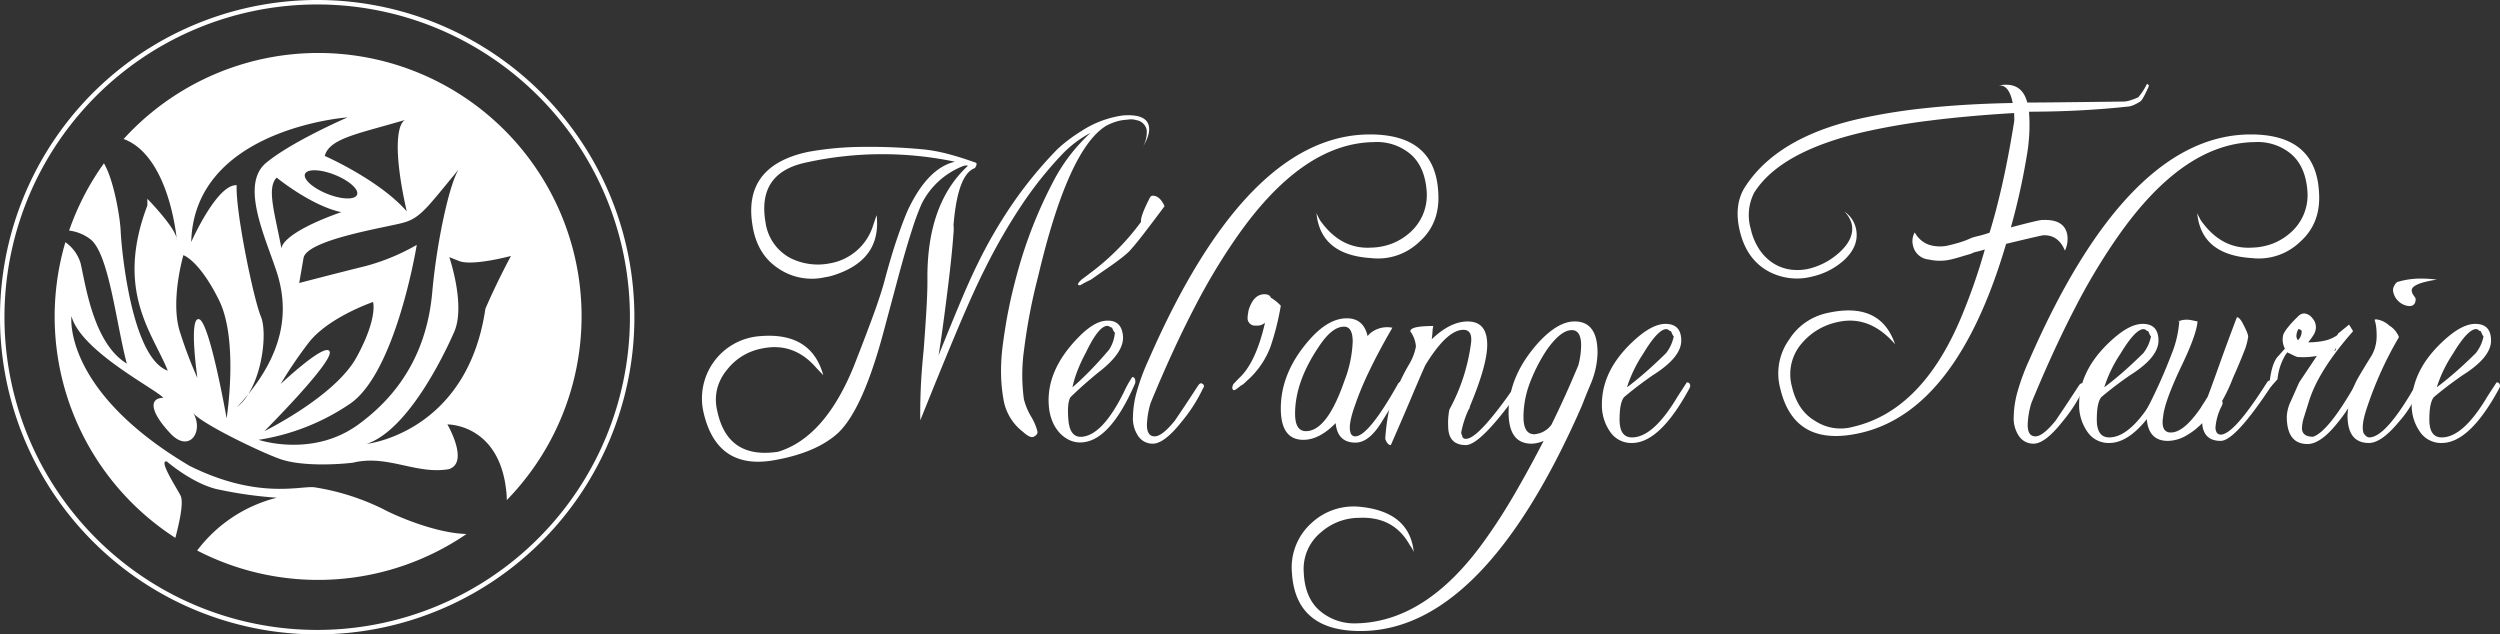 <svg id="Groupe_162" data-name="Groupe 162" xmlns="http://www.w3.org/2000/svg" xmlns:xlink="http://www.w3.org/1999/xlink" width="559.809" height="142.056" viewBox="0 0 559.809 142.056">
  <rect x="0" y="0" width="559.809" height="142.056" fill="#333333" stroke="none"/>
  <defs>
    <clipPath id="clip-path">
      <rect id="Rectangle_84" data-name="Rectangle 84" width="559.809" height="142.056" fill="none"/>
    </clipPath>
  </defs>
  <g id="Groupe_162-2" data-name="Groupe 162" clip-path="url(#clip-path)">
    <path id="Tracé_146" data-name="Tracé 146" d="M71.027,141.556A70.528,70.528,0,1,0,.5,71.029a70.525,70.525,0,0,0,70.527,70.527" fill="none" stroke="#fff" stroke-miterlimit="10" stroke-width="1"/>
    <path id="Tracé_147" data-name="Tracé 147" d="M85.92,114.053A53.327,53.327,0,0,0,70.3,109.1c-3.194-.3-12.744,2.757-27.88-4.8C13.882,87.4,16,70.793,16,70.793c2.141,7.856,18.675,16.2,20.565,18.273-3.519.141-2.61,3.54,1.612,8.014s7.568-.443,5.056-4.7c1.133,2.108,15.184,8.936,19.625,10.452s11.8,1.284,16.133.783c7.813-1.9,14.014,2.665,21.466,1.455,4.738-1.433-.272-10.033-.272-10.033s12.015-.176,13.26,15.763c.032.414.038.8.037,1.181a58.956,58.956,0,1,0-85.8-80.855C34.78,33.711,38.411,43.9,39.553,53.3a1.949,1.949,0,0,1,.072.6c-.022-.2-.048-.4-.072-.6C38.859,50.476,33,44.518,33,44.518l0,1.5C25.692,65.225,34.258,74.687,37.57,83,29.335,80.08,27.164,55.243,27.021,51.725,26.9,48.7,25.487,40.294,23.275,36.571a58.765,58.765,0,0,0-7.8,15.062,9.8,9.8,0,0,1,4.737,1.915c4.189,3.216,5.762,18.716,8.18,27.87-7.458-4.531-9.181-17.467-10.352-22.5a8.87,8.87,0,0,0-3.4-4.683,58.947,58.947,0,0,0,24.625,66.208c1.019-3.893,1.9-8.072,1.143-9.517-1.1-2.081-5-8.049-3.03-7.578,0,0,5.4,4.7,10.931,6.128a92.338,92.338,0,0,0,13.693,1.974,32.1,32.1,0,0,0-17.853,11.825,58.94,58.94,0,0,0,60.32-3.7c-6.955-.187-15.832-4.064-18.555-5.518m28.5-56.742s-3.046,5.613-5.723,11.814c-4.08,27.835-26.586,30.27-26.586,30.27C91.117,96.4,99.078,80.308,101.7,74.344s-1.093-16.766-1.093-16.766l2.2.87c3.008,1.188,11.614-1.137,11.614-1.137M102.8,37.825c-1.957,2.658-4.938,15.622-6.015,27.667S90.479,87.621,80.2,95.087s-22.3,3.4-22.3,3.4A50.087,50.087,0,0,0,78.25,90.5c10.428-6.938,15.073-35.665,15.073-35.665A47.771,47.771,0,0,1,81.83,59.59C75.6,61.121,67,63.371,67,63.371s.253-1.458.962-5.575,18.351-6.838,22.282-7.91,5.316-3.325,12.561-12.061M73.825,78.747C73,76.419,62.834,86,62.834,86a95.191,95.191,0,0,1,6.112-9.032c4.348-5.863,14.587-9.344,14.587-9.344s1.132,3.549-3.683,12.355S59.2,96.545,59.2,96.545s15.454-15.47,14.626-17.8m2.6-31.24c-9.559,3.342-13.339,6.438-13.388,8.175-1.574-8.256-3.337-13.554-1.092-15.912,0,0,7.735,6.323,14.48,7.737M68.3,38.954c.467-1.175,3.458-1.086,6.676.2s5.444,3.279,4.973,4.454-3.459,1.091-6.674-.2-5.445-3.282-4.975-4.457m22.778,8.37c-6.178-7.062-18.351-12.4-18.351-12.4,1-4.009,7.943-5.055,17.952-8.063-1.845,1.079-2.585,7.313.4,20.461M77.833,26.28s-12.4,5.356-18.227,10.171-.321,16.34,2.3,24.278c2.415,7.32,2.59,16.583-6.344,27.583a11.24,11.24,0,0,1-2.481,2.851c.9-.964,1.719-1.913,2.481-2.851,3.45-5.434,4.178-14.324,2.855-17.446-1.6-3.772-5.695-23.449-5.422-29.394C48.552,41.206,42.818,54.2,42.818,54.2,43.474,28.739,77.833,26.28,77.833,26.28M41.064,57.14s3.553,1.112,7.994,10.111,1.687,26.422,1.687,26.422-3.777-21.539-6.16-22.195-.38,13.16-.38,13.16a94.917,94.917,0,0,1-3.874-10.193c-2.3-6.927.733-17.305.733-17.305" fill="#fff"/>
    <path id="Tracé_148" data-name="Tracé 148" d="M514.911,54.28a13.331,13.331,0,0,1-10.687,3.509q-11.313-.7-12.215-10.06c.184.418.347.755.486,1.014s.254.469.347.625q4.579,6.471,11.382,6.082a14.121,14.121,0,0,0,4.684-.9,13.321,13.321,0,0,0,3.921-2.378,11.163,11.163,0,0,0,3.886-8.89q-.277-5.691-3.47-8.616a11.67,11.67,0,0,0-8.4-2.846q-16.1.233-30.814,21.443a138.57,138.57,0,0,0-9.473,15.869q-4.754,9.162-9.68,21.092a18.869,18.869,0,0,0-.833,4.912q0,2.574,1.734,2.575,1.665,0,4.512-3.51.209-.311,1.526-2.262t3.748-5.691c.369-.469.694-.546.971-.235q.277.08.278.469a.708.708,0,0,1-.208.467,34.58,34.58,0,0,1-4.789,7.486q-3.888,4.914-6.454,4.912a3.87,3.87,0,0,1-3.331-1.793,7.073,7.073,0,0,1-1.11-4.289,21.836,21.836,0,0,1,.867-5.614,48.331,48.331,0,0,1,2.672-7.174q22-50.372,49.552-50.373,14.573,0,15.267,12.944.484,7.017-4.372,11.229" fill="#fff"/>
    <path id="Tracé_149" data-name="Tracé 149" d="M485.277,86.719q-.07.156-.138.312-6.6,12.164-12.839,12.164a5.707,5.707,0,0,1-4.928-2.573,10.331,10.331,0,0,1-1.805-6.082q0-8.03,7.774-14.816,3.676-3.2,6.454-3.2,3.538,0,3.539,3.743t-6.315,7.719q-1.25.859-2.88,2.067T470.564,88.9q-1.041,1.17-1.041,5.069,0,3.977,2.777,3.977,4.788,0,10.2-9.124l2.082-3.2q.764,0,.764.859a.687.687,0,0,1-.07.233m-3.609-11.463q-.069.234-.624-1.092a.8.8,0,0,1-.486-.233A.864.864,0,0,0,480,73.7q-1.873,0-5.2,5.537a29.962,29.962,0,0,0-3.609,7.485q1.6-1.17,3.783-3.041t4.962-4.6a8.82,8.82,0,0,0,1.734-3.821" fill="#fff"/>
    <path id="Tracé_150" data-name="Tracé 150" d="M497.282,98.727q-3.888,0-4.164-3.976a15.544,15.544,0,0,1-3.955,3,8.336,8.336,0,0,1-3.748.975q-5.135,0-4.719-7.018a116.8,116.8,0,0,0,5.516-12.282,23.961,23.961,0,0,0,1.771-7.368V71.9a3.338,3.338,0,0,1,.763-.234,4.989,4.989,0,0,1,.9-.079,5.308,5.308,0,0,1,1.11.118q.557.117,1.319.273-.209,3.041-3.886,10.6-3.539,7.564-3.817,10.76-.555,3.51,1.735,3.509,2.637,0,5.968-4.522a13.666,13.666,0,0,0,.868-1.248q.381-.623.8-1.247l.625-1.014q1.108-2.964,2.706-7.447t3.817-10.332q.554,0,1.249,1.248,1.458,2.73,1.249,3.274a13.19,13.19,0,0,1-.936,3.275q-.869,2.262-2.464,5.849a35.766,35.766,0,0,1-2.429,5.147.565.565,0,0,1,.139.389,1.09,1.09,0,0,1-.07.352c-.046.13-.093.246-.139.349a12.545,12.545,0,0,0-1.388,4.758,1.828,1.828,0,0,0,.139.857,1.036,1.036,0,0,0,1.041.78q2.983,0,10.41-11.775c.277-.362.556-.415.833-.155a.826.826,0,0,1,0,1.169q-8.052,12.165-11.243,12.165m-9.508-26.746.14-.234a.232.232,0,0,0,.069.156.263.263,0,0,1-.209.078" fill="#fff"/>
    <path id="Tracé_151" data-name="Tracé 151" d="M508.109,86.8q.417-5.456,2.082-7.1l1.458-1.637a4.333,4.333,0,0,1-.348-3.2,8.541,8.541,0,0,1,1.076-1.638,23.447,23.447,0,0,1,2.186-2.339,1.942,1.942,0,0,1,1.319-.7,2.478,2.478,0,0,1,1.839.975,3.074,3.074,0,0,1,.867,2.066,3.216,3.216,0,0,1-.451,1.638,13.829,13.829,0,0,1-1.283,1.793,17,17,0,0,0,3.573-.351,7.973,7.973,0,0,0,2.881-1.208,1.219,1.219,0,0,0,.208-.312.484.484,0,0,1,.208-.235l2.29-1.871.9,1.482q-7.7,8.734-9.854,15.6l-1.249,3.976a8.782,8.782,0,0,0-.348,2.106q0,1.948,2.5,1.95,3.4-1.171,9.3-11.463a.827.827,0,0,1,.625-.313c.416,0,.625.235.625.7,0,.052-.07.156-.209.312a38.121,38.121,0,0,1-4.927,7.721q-3.749,4.677-6.663,4.677-4.648,0-4.649-6.16a8.794,8.794,0,0,1,.9-3.43l1.874-4.211L518.8,79.7a16.872,16.872,0,0,1-4.372.234,6.256,6.256,0,0,1-1.006-.428c-.346-.182-.706-.351-1.076-.507l-.069-.156-.416.468a12.934,12.934,0,0,0-1.874,5.614l-1.6,1.793.139-.389ZM515.4,74.087a1.014,1.014,0,0,0-.763-.391,3.909,3.909,0,0,0-.417,1.4,1.585,1.585,0,0,0,.347,1.092,2.781,2.781,0,0,0,.833-2.105m1.943,23.9a.284.284,0,0,1-.138.039.371.371,0,0,0,.277-.078.29.29,0,0,0-.139.039m5.76-20.079-.416.7q.416-.077.416-.7" fill="#fff"/>
    <path id="Tracé_152" data-name="Tracé 152" d="M541.905,86.952a41.009,41.009,0,0,1-2.048,3.86,24.616,24.616,0,0,1-2.741,3.705q-3.888,4.679-6.662,4.677-4.788,0-4.789-6.16a19.631,19.631,0,0,1,1.874-7.485q.207-.468.971-1.755t2.152-3.547a8.2,8.2,0,0,0,1.145-2.379,9.145,9.145,0,0,0,.382-2.612q0-.856-.07-1.716a8.812,8.812,0,0,0-.347-1.793q-.139-.234.347-.234a5.364,5.364,0,0,1,2.915,1.4,5.211,5.211,0,0,1,2.151,2.572,81.963,81.963,0,0,0-7.147,15.752q-1.391,4.055-.764,5.771.624.936,1.249.935,3.747,0,10.41-11.7a.932.932,0,0,1,.624-.391.553.553,0,0,1,.625.625.641.641,0,0,1-.277.467m-1.874-21.911a2.128,2.128,0,0,0,.451,1.131,3.864,3.864,0,0,1,.451.741q0,1.636-1.458,1.637a4.005,4.005,0,0,1-3.608-3.393,1.755,1.755,0,0,1,.208-1.052,2.407,2.407,0,0,1,.694-.936,18.019,18.019,0,0,1,5.621-.779,25.582,25.582,0,0,1,3.262.234q-5.62.858-5.621,2.417" fill="#fff"/>
    <path id="Tracé_153" data-name="Tracé 153" d="M559.74,86.719c-.046.1-.093.208-.138.312q-6.6,12.164-12.839,12.164a5.707,5.707,0,0,1-4.928-2.573,10.331,10.331,0,0,1-1.8-6.082q0-8.03,7.774-14.816,3.676-3.2,6.454-3.2,3.539,0,3.539,3.743t-6.315,7.719q-1.25.859-2.88,2.067T545.027,88.9q-1.041,1.17-1.041,5.069,0,3.977,2.777,3.977,4.788,0,10.2-9.124l2.082-3.2q.763,0,.764.859a.687.687,0,0,1-.07.233m-3.609-11.463q-.069.234-.624-1.092a.8.8,0,0,1-.486-.233.866.866,0,0,0-.555-.234q-1.874,0-5.205,5.537a29.962,29.962,0,0,0-3.609,7.485q1.6-1.17,3.783-3.041t4.962-4.6a8.819,8.819,0,0,0,1.734-3.821" fill="#fff"/>
    <path id="Tracé_154" data-name="Tracé 154" d="M255.727,33.181a6.554,6.554,0,0,0,1.045-4.064,2.753,2.753,0,0,0-2.293-2.209,3.9,3.9,0,0,0-1.194-.185,6.429,6.429,0,0,0-.937.085,9.847,9.847,0,0,0-2.426.428,12.821,12.821,0,0,0-2.263.953q-8.51,5.3-15.2,33.719a128.589,128.589,0,0,0-3.155,16.47,40.327,40.327,0,0,0-.032,11.012,14.729,14.729,0,0,0,1.5,3.7,12.341,12.341,0,0,1,1.538,3.529q.123.691-.849,1.179-.78.375-2.376-1.086a11.5,11.5,0,0,1-4.374-7.224,36.894,36.894,0,0,1-.473-3.877,39.152,39.152,0,0,1-.054-4.108q.076-2.149.4-4.543t.8-5.249q.716-3.927,1.562-7.322t1.739-6.325a100.616,100.616,0,0,1,7.1-17.285A39.176,39.176,0,0,1,244.2,29.749a25.033,25.033,0,0,0-6.225,4.661,84.626,84.626,0,0,0-9.236,11.566,130.6,130.6,0,0,0-8.2,14.234q-2.508,4.955-6.061,13.38t-8.4,20.525q-.063-2.761.086-6.707t.664-9.024q.405-5.3.63-9.217t.215-6.373q-.206-17.143,9.075-25.671a1.46,1.46,0,0,0-.574-.056l-.342.059A17.394,17.394,0,0,0,206.4,45.6a53.033,53.033,0,0,0-2.128,5.721q-1.4,4.245-3.312,11.392l-3.23,12.05q-4.564,16.879-9.984,22.109-4.845,4.5-14.413,6.184-12.645,2.229-15.712-10.373a13.98,13.98,0,0,1,12.505-17.408q11.52-1,14.225,8.735L182.8,82.383q-5.046-5.84-12.182-4.344a12.861,12.861,0,0,0-7.769,4.695,10.973,10.973,0,0,0-2.242,4.275,10.329,10.329,0,0,0,0,4.988q2.278,10.924,13.665,9.152,10.43-3.186,16.92-19.137,2.334-5.952,4.028-10.528t2.657-7.911q1.652-6.231,3.071-10.361t2.436-6.368q4.428-9.251,10.457-10.632a79.267,79.267,0,0,0-33.37.183q-11,2.335-9.041,13.47a10.686,10.686,0,0,0,5.4,7.839,13.706,13.706,0,0,0,9.03,1.257,12.291,12.291,0,0,0,9.689-8.6l.742-2.189q1.159,10.168-9.875,13.539a10.71,10.71,0,0,1-1.148.281l-.684.122a13.322,13.322,0,0,1-10.368-2.053q-4.791-3.192-5.751-9.832-2.029-13.1,12.434-16.209A70.623,70.623,0,0,1,192.431,32.9a128.8,128.8,0,0,1,14.511.568,36.688,36.688,0,0,1,5.321,1q2.807.733,6.044,1.9.505.072.326.656a2.5,2.5,0,0,0-.13.261,2.75,2.75,0,0,1-.185.349q-3.855,1.314-4.8,12.724a10.027,10.027,0,0,1-.038,2.184q-.134,2.042-.446,5.068t-.748,6.545q-.435,3.521-.858,6.723t-.775,5.6q-.353,2.4-.5,3.137,2.745-6.816,4.878-11.906t3.848-8.556a104.688,104.688,0,0,1,8.173-13.991,91.708,91.708,0,0,1,9.7-11.728,30.352,30.352,0,0,1,2.36-2q1.333-1.029,3.112-2.133a22.584,22.584,0,0,1,9.258-3.454q5.286-.378,5.789,2.463.339,1.92-1.538,4.864" fill="#fff"/>
    <path id="Tracé_155" data-name="Tracé 155" d="M480.925,19.833c-.156.356-.33.73-.525,1.123s-.395.758-.6,1.1a2.156,2.156,0,0,1-.495.634,9.541,9.541,0,0,1-1.552.839,4.24,4.24,0,0,1-1.589.367q-4.584.5-10.036.8t-11.786.321A39.762,39.762,0,0,1,453.8,35.14a149.615,149.615,0,0,1-3.516,15.777q6.709-1.786,7.168-1.654,4.658-.2,5.411,3.072a6.036,6.036,0,0,1-.478,3.791q-1.469-3.581-4.855-3.441-.492.036-8.318,1.92-10.965,37.344-32.535,42.324-14.945,3.45-18.067-10.073a13,13,0,0,1,2-10.785,13.364,13.364,0,0,1,8.386-5.938q12.038-2.78,15.349,6.94-5.727-6.6-12.894-4.947a14.285,14.285,0,0,0-7.956,4.719,10.517,10.517,0,0,0-2.26,9.645q1.262,5.471,5.21,7.761a10.4,10.4,0,0,0,8.5,1.318q15.416-3.56,24.193-24.471a133.154,133.154,0,0,0,5.314-15.232q-1.131.342-1.875.514a4.128,4.128,0,0,0-1.182.432q-1.335.388-2.5.738t-2.112.567a10.85,10.85,0,0,1-4.844,0,3.962,3.962,0,0,1-3.565-3.1,3.9,3.9,0,0,1,.384-2.969,5.9,5.9,0,0,0,3.163,2.75,8.172,8.172,0,0,0,4.617.1q1.012-.234,2.247-.6a19.883,19.883,0,0,0,2.651-1.013,12.467,12.467,0,0,1,1.537-.434c.677-.157,1.522-.4,2.535-.746q1.47-4.742,2.86-10.9t2.65-13.976a4.111,4.111,0,0,0,.028-.646q0-.48-.044-1.271-10.26.609-18.633,1.662a149.825,149.825,0,0,0-14.935,2.566q-18.8,4.339-24.635,13.611a11.007,11.007,0,0,0-.765,8.1,13.642,13.642,0,0,0,1.856,4.494,10.825,10.825,0,0,0,2.988,3.072,9.673,9.673,0,0,0,3.839,1.514,11.432,11.432,0,0,0,4.479-.193,15.6,15.6,0,0,0,6.476-3.417q3.733-3.262,2.945-6.681a6.287,6.287,0,0,0-1.614-2.669,6.17,6.17,0,0,1,2.571,3.728q.912,3.952-2.8,7.291a15.827,15.827,0,0,1-6.882,3.509,13.457,13.457,0,0,1-10.121-1.265q-4.763-2.74-6.219-9.048-1.279-5.544,1.026-9.439,7.021-11.228,25.484-15.488a129.7,129.7,0,0,1,15.418-2.478q8.655-.919,19.221-1.117l-.105-.455q-.859-3.725-3.076-3.453,5.174-1.032,6.433,3.8,1.93.034,21.744-.218a5.716,5.716,0,0,0,1.226-.244,13.8,13.8,0,0,0,1.9-.717q.168-.2.713-.925a14.574,14.574,0,0,0,1.228-2.084l.426.3a2.709,2.709,0,0,1-.248.777" fill="#fff"/>
    <path id="Tracé_156" data-name="Tracé 156" d="M317.687,54.28A13.332,13.332,0,0,1,307,57.789q-11.311-.7-12.213-10.06c.184.418.346.755.485,1.014s.254.469.347.625Q300.2,55.839,307,55.45a14.117,14.117,0,0,0,4.685-.9,13.3,13.3,0,0,0,3.921-2.378,11.164,11.164,0,0,0,3.887-8.89q-.279-5.691-3.471-8.616a11.668,11.668,0,0,0-8.4-2.846q-16.1.233-30.813,21.443a138.28,138.28,0,0,0-9.473,15.869q-4.755,9.162-9.681,21.092a18.911,18.911,0,0,0-.833,4.912q0,2.574,1.735,2.575,1.665,0,4.511-3.51.209-.311,1.527-2.262t3.747-5.691c.37-.469.694-.546.972-.235.184.053.277.209.277.469a.708.708,0,0,1-.208.467,34.535,34.535,0,0,1-4.788,7.486q-3.888,4.914-6.454,4.912a3.868,3.868,0,0,1-3.331-1.793,7.066,7.066,0,0,1-1.111-4.289,21.88,21.88,0,0,1,.867-5.614,48.331,48.331,0,0,1,2.672-7.174q22-50.372,49.552-50.373,14.572,0,15.267,12.944.484,7.017-4.372,11.229" fill="#fff"/>
    <path id="Tracé_157" data-name="Tracé 157" d="M284.515,77.583a18.968,18.968,0,0,1-4.58,7.018l-1.6,1.482a3.338,3.338,0,0,0-.729.467q-.382.313-.937.7c-.371.207-.6.13-.694-.234q-.14-.235.208-1.014l1.111-1.17q3.885-3.431,5.968-12.555a2.617,2.617,0,0,1-2.013.624,1.655,1.655,0,0,1-1.873-1.871,3.981,3.981,0,0,1,.069-.7q.069-.39.139-.857,1.11-3.586,3.539-3.587,1.179,0,1.457.78A9.634,9.634,0,0,1,286.8,68.46a58.3,58.3,0,0,1-2.29,9.123" fill="#fff"/>
    <path id="Tracé_158" data-name="Tracé 158" d="M309.566,94.2q-2.915,4.912-6.037,4.913-4.026,0-4.442-4.366-3.68,3.741-7.217,3.742-5.067,0-5.067-7.018,0-8.188,6.524-15.517,4.164-4.68,8.259-4.679,3.747,0,4.649,3.976l.416-.467a5.93,5.93,0,0,1,5.136-1.4q-3.123,5.38-5.24,9.825a69.346,69.346,0,0,0-3.3,8.032q-1.389,4.055-.833,5.614a1.055,1.055,0,0,0,1.041.859q2.983,0,9.647-11.854.484-.623.971-.078a.827.827,0,0,1,0,1.17ZM300.961,73.15q-2.707,0-5.622,4.444Q289.995,85.472,290,92.645q0,3.9,2.429,3.9,4.718,0,8.605-11.228A27.052,27.052,0,0,0,302.9,76.5q0-3.351-1.943-3.352" fill="#fff"/>
    <path id="Tracé_159" data-name="Tracé 159" d="M328.234,99.663q-3.956,0-3.956-4.289a14.854,14.854,0,0,1,.278-3.665,42.508,42.508,0,0,0,4.788-14.5q.555-3.353-1.665-3.354-3.679,0-8.536,7.954-1.32,2.964-3.193,7.408t-4.511,10.449q-.762,0-1.249-1.4a45.514,45.514,0,0,1,.833-6.317,12.95,12.95,0,0,1,.729-2.26q.589-1.482,1.561-3.665h-.069a43.251,43.251,0,0,1,2.29-4.445,12.187,12.187,0,0,0,1.527-3.977,6.59,6.59,0,0,0-1.111-3.2.25.25,0,0,1-.138-.234q0-1.168,5.135-1.169a6.3,6.3,0,0,0-.173,1.247q-.036.7-.174,1.716,4.164-3.977,8.051-3.977,4.371,0,4.372,5.225,0,4.522-3.887,13.8a1.03,1.03,0,0,1-.277.7,21.431,21.431,0,0,0-1.6,4.835,1.078,1.078,0,0,0,.139.935.788.788,0,0,0,.9.78q2.776,0,11.036-11.93.483-.624.97,0a1.149,1.149,0,0,1,0,1.092q-8.743,12.243-12.075,12.242" fill="#fff"/>
    <path id="Tracé_160" data-name="Tracé 160" d="M356.341,85.627q-.07.158-.625,1.482t-1.526,3.82Q332.12,141.3,304.638,141.3q-14.5,0-15.337-12.944a13.327,13.327,0,0,1,4.372-11.229,13.8,13.8,0,0,1,10.618-3.665q11.313,1.013,12.284,10.137a6.721,6.721,0,0,0-.9-1.56q-3.609-6.473-11.382-6.082a12.943,12.943,0,0,0-8.536,3.276,10.559,10.559,0,0,0-3.817,8.888q.209,5.615,3.47,8.539a11.905,11.905,0,0,0,8.259,2.924q15.684-.312,28.661-18.4,3.54-4.912,6.8-10.527t6.524-11.93a7.316,7.316,0,0,1-2.707.623q-5.135,0-5.136-7.018,0-8.188,6.663-15.6,4.371-4.755,8.119-4.756,5.136,0,5.136,7.017a18.927,18.927,0,0,1-1.388,6.628m-4.372-11.7q-2.5,0-5.622,4.444a37.378,37.378,0,0,0-3.886,7.681,21.629,21.629,0,0,0-1.319,7.291q0,3.9,2.43,3.9a5.239,5.239,0,0,0,3.816-2.105q3.123-6.316,6.038-13.334a17.875,17.875,0,0,0,.625-4.444q0-3.432-2.082-3.431" fill="#fff"/>
    <path id="Tracé_161" data-name="Tracé 161" d="M378.409,86.719c-.046.1-.093.208-.138.312q-6.6,12.164-12.839,12.164a5.707,5.707,0,0,1-4.928-2.573,10.331,10.331,0,0,1-1.8-6.082q0-8.03,7.774-14.816,3.677-3.2,6.454-3.2,3.539,0,3.539,3.743t-6.316,7.719q-1.25.859-2.879,2.067T363.7,88.9q-1.041,1.17-1.041,5.069,0,3.977,2.777,3.977,4.788,0,10.2-9.124l2.082-3.2q.764,0,.764.859a.687.687,0,0,1-.07.233M374.8,75.256q-.069.234-.624-1.092a.8.8,0,0,1-.486-.233.864.864,0,0,0-.555-.234q-1.874,0-5.205,5.537a29.963,29.963,0,0,0-3.609,7.485q1.6-1.17,3.783-3.041t4.962-4.6a8.82,8.82,0,0,0,1.734-3.821" fill="#fff"/>
    <path id="Tracé_162" data-name="Tracé 162" d="M254.2,85.806q-5.508,12.694-11.73,13.238a5.731,5.731,0,0,1-2.9-.451,7.1,7.1,0,0,1-2.307-1.678,8.657,8.657,0,0,1-1.62-2.6,11.219,11.219,0,0,1-.776-3.3q-.7-8,6.589-15.451,3.386-3.5,6.082-3.74,3.594-.315,3.921,3.413t-5.618,8.24q-1.169.967-2.723,2.313t-3.416,3.157q-.789,1.323-.458,5.128.346,3.961,3.044,3.726,4.631-.406,9.367-9.978a24.949,24.949,0,0,1,1.865-3.373q.621-.053.7.8a1.945,1.945,0,0,1-.022.55M249.65,74.385q-.118.246-.648-1.04a.8.8,0,0,1-.5-.19.95.95,0,0,0-.643-.179q-1.937.169-4.7,5.97a34.173,34.173,0,0,0-2.018,4.4,24.546,24.546,0,0,0-.993,3.375q1.557-1.311,3.606-3.369t4.577-5.018a8.143,8.143,0,0,0,1.326-3.952m6.559-22.178q-1.877,2.436-2.958,3.626-1.128,1.429-6.456,5.025l-2.561,1.79A26.038,26.038,0,0,0,241.9,63.87q-.484.041-.505-.19-.027-.312.811-1.089l1.765-1.328A54.239,54.239,0,0,0,255.5,49.687q-.18-1.238,2.026-5.5a.7.7,0,0,1,.6-.366q1.6.02,2.644,2.352-2.68,3.6-4.557,6.034" fill="#fff"/>
  </g>
</svg>
